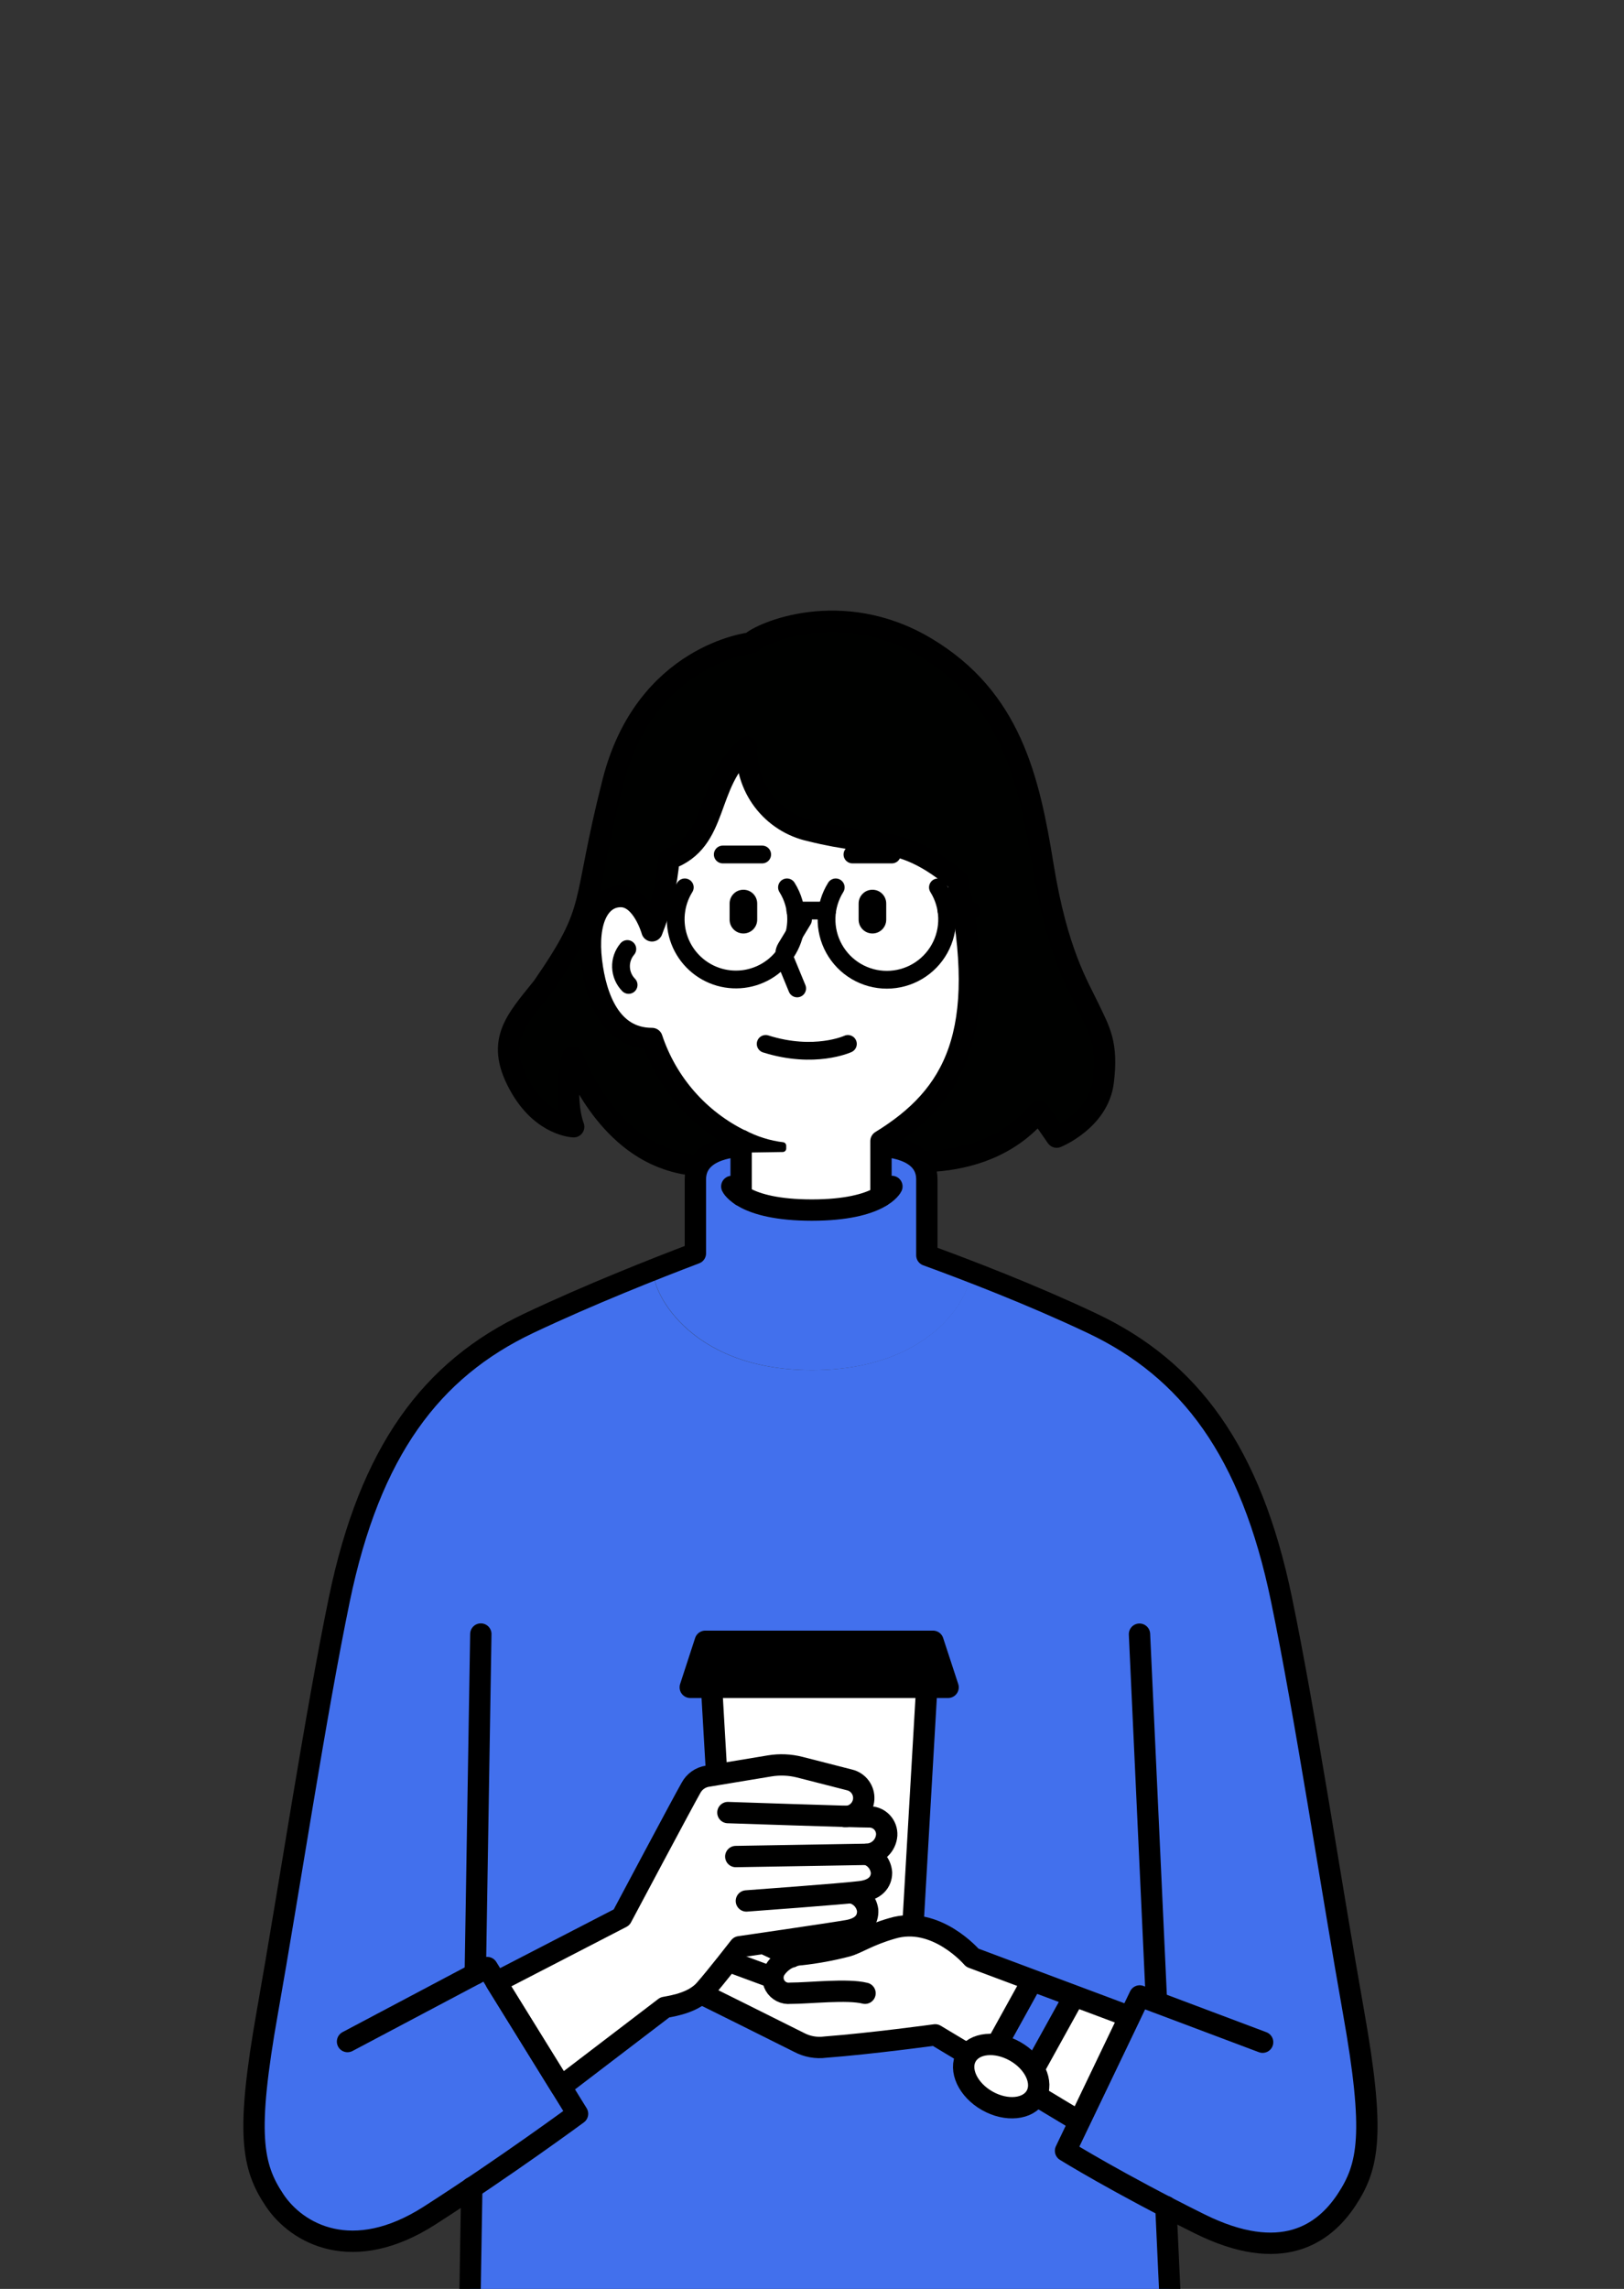 <svg width="274" height="386" viewBox="0 0 274 386" fill="none" xmlns="http://www.w3.org/2000/svg">
<rect x="0" y="0" width="274" height="386" fill="#333333" stroke="none"/>
<g clip-path="url(#clip0_1984_15461)">
<path d="M147.551 195.136C147.551 195.136 165.335 199.456 175.271 187.42L178.283 191.764C178.283 191.764 185.315 188.932 186.131 182.452C186.947 175.972 185.495 173.788 183.731 170.056C181.967 166.324 178.355 160.66 175.979 145.984C173.603 131.308 170.531 117.748 156.215 109.204C141.899 100.66 128.219 106.804 126.671 108.424C126.671 108.424 108.888 110.344 103.416 131.86C97.944 153.376 101.016 152.752 91.56 166.432C86.904 172.264 83.34 175.708 87.96 183.568C91.704 189.88 96.792 190.012 96.792 190.012C96.792 190.012 94.98 185.668 96.588 178.216C96.588 178.216 101.388 191.728 112.632 195.496C115.522 196.5 118.613 196.791 121.64 196.344C124.668 195.897 127.542 194.725 130.019 192.928L147.551 195.136Z" fill="#000100"/>
<path d="M147.551 195.136C147.551 195.136 165.335 199.456 175.271 187.42L178.283 191.764C178.283 191.764 185.315 188.932 186.131 182.452C186.947 175.972 185.495 173.788 183.731 170.056C181.967 166.324 178.355 160.66 175.979 145.984C173.603 131.308 170.531 117.748 156.215 109.204C141.899 100.66 128.219 106.804 126.671 108.424C126.671 108.424 108.888 110.344 103.416 131.86C97.944 153.376 101.016 152.752 91.56 166.432C86.904 172.264 83.34 175.708 87.96 183.568C91.704 189.88 96.792 190.012 96.792 190.012C96.792 190.012 94.98 185.668 96.588 178.216C96.588 178.216 101.388 191.728 112.632 195.496C115.522 196.5 118.613 196.791 121.64 196.344C124.668 195.897 127.542 194.725 130.019 192.928L147.551 195.136Z" stroke="black" stroke-width="3.6" stroke-linecap="round" stroke-linejoin="round"/>
<path d="M125.032 201.604C126.736 202.732 130.204 204.064 137.032 204.064C143.487 204.064 146.932 202.864 148.707 201.76V193.36C148.707 193.36 156.423 193.36 156.423 198.904V211.684C158.535 212.452 160.983 213.364 163.623 214.396C164.463 217.048 158.391 231.052 137.02 231.052C115.648 231.052 109.54 216.736 110.356 214.096C112.948 213.064 115.312 212.152 117.328 211.384V198.904C117.328 193.36 125.044 193.36 125.044 193.36L125.032 201.604Z" fill="#4270ED"/>
<path d="M161.595 148.528C166.947 174.196 161.055 184.828 148.648 192.448V201.76C146.872 202.852 143.427 204.064 136.972 204.064C130.204 204.064 126.736 202.732 124.972 201.604V192.304C121.449 190.584 118.306 188.178 115.726 185.227C113.146 182.277 111.182 178.84 109.948 175.12C102.94 175.12 100.456 168.148 99.724 162.124C98.956 155.272 101.14 151.204 104.74 151.204C108.34 151.204 110.008 156.988 110.008 156.988C111.543 153.122 112.498 149.05 112.84 144.904C121.456 141.784 118.84 132.196 126.04 126.028C125.84 129.274 126.813 132.484 128.782 135.072C130.752 137.66 133.586 139.455 136.768 140.128C148.491 143.056 151.983 140.488 161.595 148.528Z" fill="white"/>
<path d="M110.351 214.096C109.511 216.736 115.583 231.052 136.967 231.052C158.351 231.052 164.411 217.048 163.571 214.396C169.775 216.796 177.155 219.82 184.211 223.144C200.699 230.944 211.019 244.744 216.191 269.704C220.187 289 224.699 318.808 228.335 339.304C231.971 359.8 230.939 365.308 227.135 371.032C223.331 376.756 216.179 381.892 202.367 375.016C200.375 374.032 198.479 373.06 196.715 372.148L197.603 391.42H79.224L79.584 368.968C77.304 370.504 74.916 372.076 72.48 373.624C59.484 381.952 50.124 376.744 46.308 371.032C42.492 365.32 41.508 359.764 45.108 339.304C48.708 318.844 53.256 289.048 57.264 269.704C62.424 244.792 72.744 230.944 89.232 223.144C94.368 220.744 99.66 218.428 104.532 216.424L110.351 214.024V214.096Z" fill="#4270ED"/>
<path d="M144.867 155.092C144.867 156.378 145.91 157.42 147.195 157.42C148.481 157.42 149.523 156.378 149.523 155.092V152.368C149.523 151.082 148.481 150.04 147.195 150.04C145.91 150.04 144.867 151.082 144.867 152.368V155.092Z" fill="black"/>
<path d="M123.098 155.092C123.098 156.378 124.14 157.42 125.426 157.42C126.712 157.42 127.754 156.378 127.754 155.092V152.368C127.754 151.082 126.712 150.04 125.426 150.04C124.14 150.04 123.098 151.082 123.098 152.368V155.092Z" fill="black"/>
<path d="M135.479 155.116L132.623 159.82C132.445 160.109 132.339 160.436 132.312 160.773C132.284 161.111 132.338 161.451 132.467 161.764L134.495 166.684" stroke="black" stroke-width="3" stroke-linecap="round" stroke-linejoin="round"/>
<path d="M150.472 144.1H143.824" stroke="black" stroke-width="3" stroke-linecap="round" stroke-linejoin="round"/>
<path d="M128.593 144.1H121.945" stroke="black" stroke-width="3" stroke-linecap="round" stroke-linejoin="round"/>
<path d="M143.056 176.044C143.056 176.044 137.428 178.648 129.184 176.044" stroke="black" stroke-width="3" stroke-linecap="round" stroke-linejoin="round"/>
<path d="M105.842 160.036C105.116 160.891 104.736 161.987 104.776 163.108C104.816 164.229 105.273 165.295 106.058 166.096" stroke="black" stroke-width="3" stroke-linecap="round" stroke-linejoin="round"/>
<path d="M157.417 276.784L159.961 284.548H156.361H120.061H116.461L119.005 276.784H157.417Z" fill="black"/>
<path d="M156.362 284.548L153.77 329.152H122.654L120.062 284.548H156.362Z" fill="white"/>
<path d="M116.461 284.548L118.993 276.784H157.417L159.961 284.548H116.461Z" stroke="black" stroke-width="3.6" stroke-linecap="round" stroke-linejoin="round"/>
<path d="M120.062 284.548L122.654 329.164H153.77L156.362 284.548" stroke="black" stroke-width="3.6" stroke-linecap="round" stroke-linejoin="round"/>
<path d="M118.588 324.964C119.782 324.689 121.028 324.751 122.188 325.144C126.091 326.471 129.886 328.096 133.54 330.004C132.485 330.328 131.574 331.006 130.96 331.924C130.656 332.381 130.482 332.912 130.456 333.46L116.74 328.456L116.5 328.396C116.491 327.685 116.681 326.987 117.051 326.38C117.42 325.773 117.953 325.282 118.588 324.964Z" fill="white"/>
<path d="M130.418 333.508C130.444 332.96 130.618 332.429 130.922 331.972C131.537 331.03 132.463 330.333 133.538 330.004C134.081 329.828 134.64 329.703 135.206 329.632C137.811 329.348 140.391 328.867 142.922 328.192C144.746 327.688 146.378 326.452 150.518 325.216C157.97 322.996 164.066 330.16 164.066 330.16L190.586 340.084L182.102 357.772L157.766 343.204C157.766 343.204 147.086 344.668 139.226 345.268C137.695 345.466 136.14 345.185 134.774 344.464C134.774 344.464 116.511 335.284 114.051 334.18C113.248 333.794 112.625 333.113 112.314 332.278C112.003 331.444 112.028 330.521 112.383 329.704C113.091 328.432 114.615 327.952 116.475 328.384L116.714 328.444L130.418 333.508Z" fill="white"/>
<path d="M133.537 330.004C129.884 328.088 126.094 326.447 122.197 325.096C121.035 324.709 119.791 324.647 118.597 324.916C117.957 325.231 117.419 325.72 117.045 326.327C116.671 326.934 116.477 327.635 116.485 328.348" stroke="black" stroke-width="3.6" stroke-linecap="round" stroke-linejoin="round"/>
<path d="M133.537 330.004C129.884 328.088 126.094 326.447 122.197 325.096C121.035 324.709 119.791 324.647 118.597 324.916C117.957 325.231 117.419 325.72 117.045 326.327C116.671 326.934 116.477 327.635 116.485 328.348" stroke="#000100" stroke-width="3.6" stroke-linecap="round" stroke-linejoin="round"/>
<path d="M130.407 333.508L116.739 328.456C114.771 327.928 113.139 328.384 112.407 329.656C112.051 330.475 112.027 331.399 112.338 332.236C112.648 333.072 113.271 333.756 114.075 334.144C116.475 335.248 134.799 344.416 134.799 344.416C136.162 345.143 137.719 345.425 139.251 345.22C147.111 344.62 157.79 343.156 157.79 343.156L182.09 357.76L190.574 340.072L164.054 330.148C164.054 330.148 157.946 322.948 150.495 325.204C146.367 326.404 144.735 327.676 142.911 328.192C140.376 328.853 137.798 329.331 135.195 329.62C134.361 329.664 133.548 329.892 132.813 330.289C132.078 330.685 131.441 331.239 130.947 331.912C130.633 332.324 130.447 332.819 130.412 333.335C130.377 333.852 130.494 334.367 130.75 334.817C131.006 335.268 131.388 335.633 131.85 335.867C132.312 336.102 132.832 336.195 133.347 336.136C136.623 336.136 142.947 335.38 145.947 336.136" stroke="black" stroke-width="3.6" stroke-linecap="round" stroke-linejoin="round"/>
<path d="M146.153 312.76C146.834 312.962 147.437 313.367 147.883 313.92C148.329 314.472 148.596 315.148 148.649 315.856C148.649 317.464 147.605 318.784 145.049 319.072L143.633 319.204C144.324 319.365 144.95 319.733 145.428 320.258C145.906 320.783 146.213 321.441 146.309 322.144C146.405 323.74 145.457 325.132 142.961 325.576C140.249 326.056 124.697 328.3 124.697 328.3C124.697 328.3 120.641 333.52 118.805 335.572C116.969 337.624 113.897 338.212 112.085 338.536L94.541 351.916L83.609 334.276L104.777 323.344C104.777 323.344 115.313 303.532 116.489 301.504C116.765 300.983 117.16 300.535 117.642 300.195C118.123 299.855 118.678 299.634 119.261 299.548L129.773 297.796C131.458 297.519 133.182 297.593 134.837 298.012L143.237 300.16C143.98 300.348 144.629 300.801 145.061 301.433C145.494 302.066 145.68 302.834 145.586 303.595C145.492 304.355 145.123 305.055 144.549 305.563C143.975 306.071 143.235 306.351 142.469 306.352C144.545 306.412 146.069 306.448 146.669 306.448C147.448 306.488 148.179 306.835 148.703 307.413C149.227 307.991 149.501 308.753 149.465 309.532C149.399 310.38 149.027 311.176 148.417 311.77C147.808 312.364 147.003 312.716 146.153 312.76Z" fill="white"/>
<path d="M125.929 320.572C125.929 320.572 142.392 319.372 145.128 319.012C147.648 318.736 148.728 317.404 148.728 315.808C148.676 315.098 148.409 314.421 147.963 313.866C147.518 313.311 146.914 312.905 146.233 312.7C147.095 312.675 147.917 312.332 148.54 311.735C149.163 311.139 149.542 310.332 149.604 309.472C149.625 309.086 149.569 308.7 149.44 308.336C149.31 307.972 149.109 307.637 148.849 307.351C148.589 307.065 148.275 306.834 147.924 306.671C147.574 306.507 147.195 306.415 146.808 306.4C144.408 306.4 122.809 305.668 122.809 305.668" stroke="black" stroke-width="3.6" stroke-linecap="round" stroke-linejoin="round"/>
<path d="M124.141 313.084L146.197 312.712" stroke="black" stroke-width="3.6" stroke-linecap="round" stroke-linejoin="round"/>
<path d="M143.703 319.204C144.395 319.361 145.024 319.725 145.504 320.248C145.984 320.771 146.294 321.428 146.391 322.132C146.487 323.74 145.551 325.12 143.043 325.564C140.331 326.044 124.779 328.3 124.779 328.3C124.779 328.3 120.723 333.52 118.899 335.572C117.075 337.624 113.979 338.2 112.167 338.524L94.635 351.904L83.703 334.276L104.871 323.344C104.871 323.344 115.407 303.532 116.583 301.504C116.86 300.985 117.253 300.537 117.732 300.196C118.211 299.854 118.762 299.628 119.343 299.536L129.867 297.796C131.552 297.519 133.276 297.593 134.931 298.012L143.331 300.16C144.042 300.33 144.671 300.743 145.11 301.328C145.548 301.914 145.768 302.634 145.731 303.364C145.687 304.183 145.325 304.953 144.722 305.509C144.119 306.065 143.323 306.363 142.503 306.34" stroke="black" stroke-width="3.6" stroke-linecap="round" stroke-linejoin="round"/>
<path d="M195.122 337.624L192.254 275.584" stroke="black" stroke-width="3.6" stroke-linecap="round" stroke-linejoin="round"/>
<path d="M79.599 368.92L79.227 391.372H197.594L196.706 372.1" stroke="black" stroke-width="3.6" stroke-linecap="round" stroke-linejoin="round"/>
<path d="M81.124 275.56L80.188 332.872" stroke="black" stroke-width="3.6" stroke-linecap="round" stroke-linejoin="round"/>
<path d="M125.043 201.604V192.316C121.52 190.596 118.375 188.19 115.794 185.239C113.212 182.289 111.245 178.852 110.007 175.132C103 175.132 100.528 168.16 99.796 162.124C98.968 155.284 101.092 151.192 104.739 151.192C108.387 151.192 110.007 156.976 110.007 156.976C111.55 153.107 112.508 149.031 112.851 144.88C121.467 141.76 118.851 132.172 126.051 126.004C125.854 129.251 126.827 132.461 128.796 135.051C130.765 137.641 133.598 139.438 136.779 140.116C148.479 143.068 151.971 140.5 161.571 148.516C166.935 174.184 161.043 184.816 148.635 192.436V201.748" stroke="black" stroke-width="3.6" stroke-linecap="round" stroke-linejoin="round"/>
<path d="M123.469 200.08C123.469 200.08 125.293 204.064 136.969 204.064C148.645 204.064 150.481 200.08 150.481 200.08" stroke="black" stroke-width="3.6" stroke-linecap="round" stroke-linejoin="round"/>
<path d="M125.043 193.324C125.043 193.324 117.327 193.324 117.327 198.88V211.36C110.403 213.988 99.495 218.296 89.235 223.144C72.747 230.944 62.427 244.744 57.255 269.704C53.259 288.988 48.747 318.808 45.111 339.304C41.475 359.8 42.507 365.308 46.311 371.02C50.115 376.732 59.511 381.94 72.483 373.624C85.455 365.308 97.443 356.464 97.443 356.464L82.203 331.804L58.635 344.284" stroke="black" stroke-width="3.6" stroke-linecap="round" stroke-linejoin="round"/>
<path d="M148.66 193.324C148.66 193.324 156.376 193.324 156.376 198.88V211.684C163.384 214.24 174.16 218.38 184.228 223.144C200.728 230.944 211.048 244.744 216.208 269.704C220.216 288.988 224.716 318.808 228.364 339.304C232.012 359.8 230.956 365.308 227.164 371.02C223.372 376.732 216.208 381.88 202.384 375.016C188.56 368.152 179.776 362.704 179.776 362.704L192.292 336.592L213.028 344.392" stroke="black" stroke-width="3.6" stroke-linecap="round" stroke-linejoin="round"/>
<path d="M115.536 149.644C114.704 150.979 114.194 152.49 114.046 154.056C113.897 155.622 114.114 157.201 114.679 158.669C115.244 160.138 116.143 161.454 117.304 162.516C118.464 163.578 119.856 164.356 121.368 164.789C122.881 165.221 124.473 165.297 126.02 165.01C127.567 164.722 129.026 164.08 130.282 163.133C131.538 162.186 132.557 160.96 133.26 159.553C133.962 158.145 134.327 156.593 134.328 155.02C134.333 153.117 133.796 151.253 132.78 149.644" stroke="black" stroke-width="3" stroke-linecap="round" stroke-linejoin="round"/>
<path d="M141.003 149.644C140.038 151.184 139.503 152.955 139.453 154.772C139.403 156.588 139.841 158.386 140.722 159.976C141.602 161.566 142.892 162.892 144.457 163.815C146.023 164.738 147.808 165.225 149.625 165.225C151.443 165.225 153.227 164.738 154.793 163.815C156.359 162.892 157.649 161.566 158.529 159.976C159.409 158.386 159.847 156.588 159.797 154.772C159.748 152.955 159.213 151.184 158.247 149.644" stroke="black" stroke-width="3" stroke-linecap="round" stroke-linejoin="round"/>
<path d="M134.188 153.556H139.551" stroke="black" stroke-width="3" stroke-linecap="round" stroke-linejoin="round"/>
<path d="M114.051 153.556H109.887" stroke="black" stroke-width="3" stroke-linecap="round" stroke-linejoin="round"/>
<path d="M159.688 153.556H163.851" stroke="black" stroke-width="3" stroke-linecap="round" stroke-linejoin="round"/>
<path d="M124.311 190.636L123.975 193.756C123.968 193.839 123.977 193.922 124.004 194.001C124.031 194.079 124.074 194.151 124.131 194.212C124.185 194.27 124.25 194.315 124.322 194.346C124.394 194.377 124.472 194.393 124.551 194.392L132.087 194.272C132.239 194.266 132.382 194.201 132.487 194.091C132.593 193.982 132.651 193.836 132.651 193.684V193.204C132.648 193.066 132.597 192.933 132.507 192.828C132.418 192.723 132.295 192.653 132.159 192.628C129.891 192.355 127.694 191.664 125.679 190.588L124.311 190.636Z" fill="black"/>
<path d="M181.226 336.652L172.61 352.216L166.094 348.604L174.17 334.012L181.226 336.652Z" fill="#4270ED" stroke="black" stroke-width="3.6" stroke-linecap="round" stroke-linejoin="round"/>
<path d="M174.791 353.448C176.099 351.151 174.531 347.791 171.289 345.945C168.047 344.098 164.358 344.464 163.049 346.762C161.74 349.06 163.308 352.419 166.55 354.266C169.793 356.112 173.482 355.746 174.791 353.448Z" fill="white" stroke="black" stroke-width="3.6" stroke-linecap="round" stroke-linejoin="round"/>
</g>
<defs>
<clipPath id="clip0_1984_15461">
<rect width="274" height="386" fill="white"/>
</clipPath>
</defs>
</svg>
